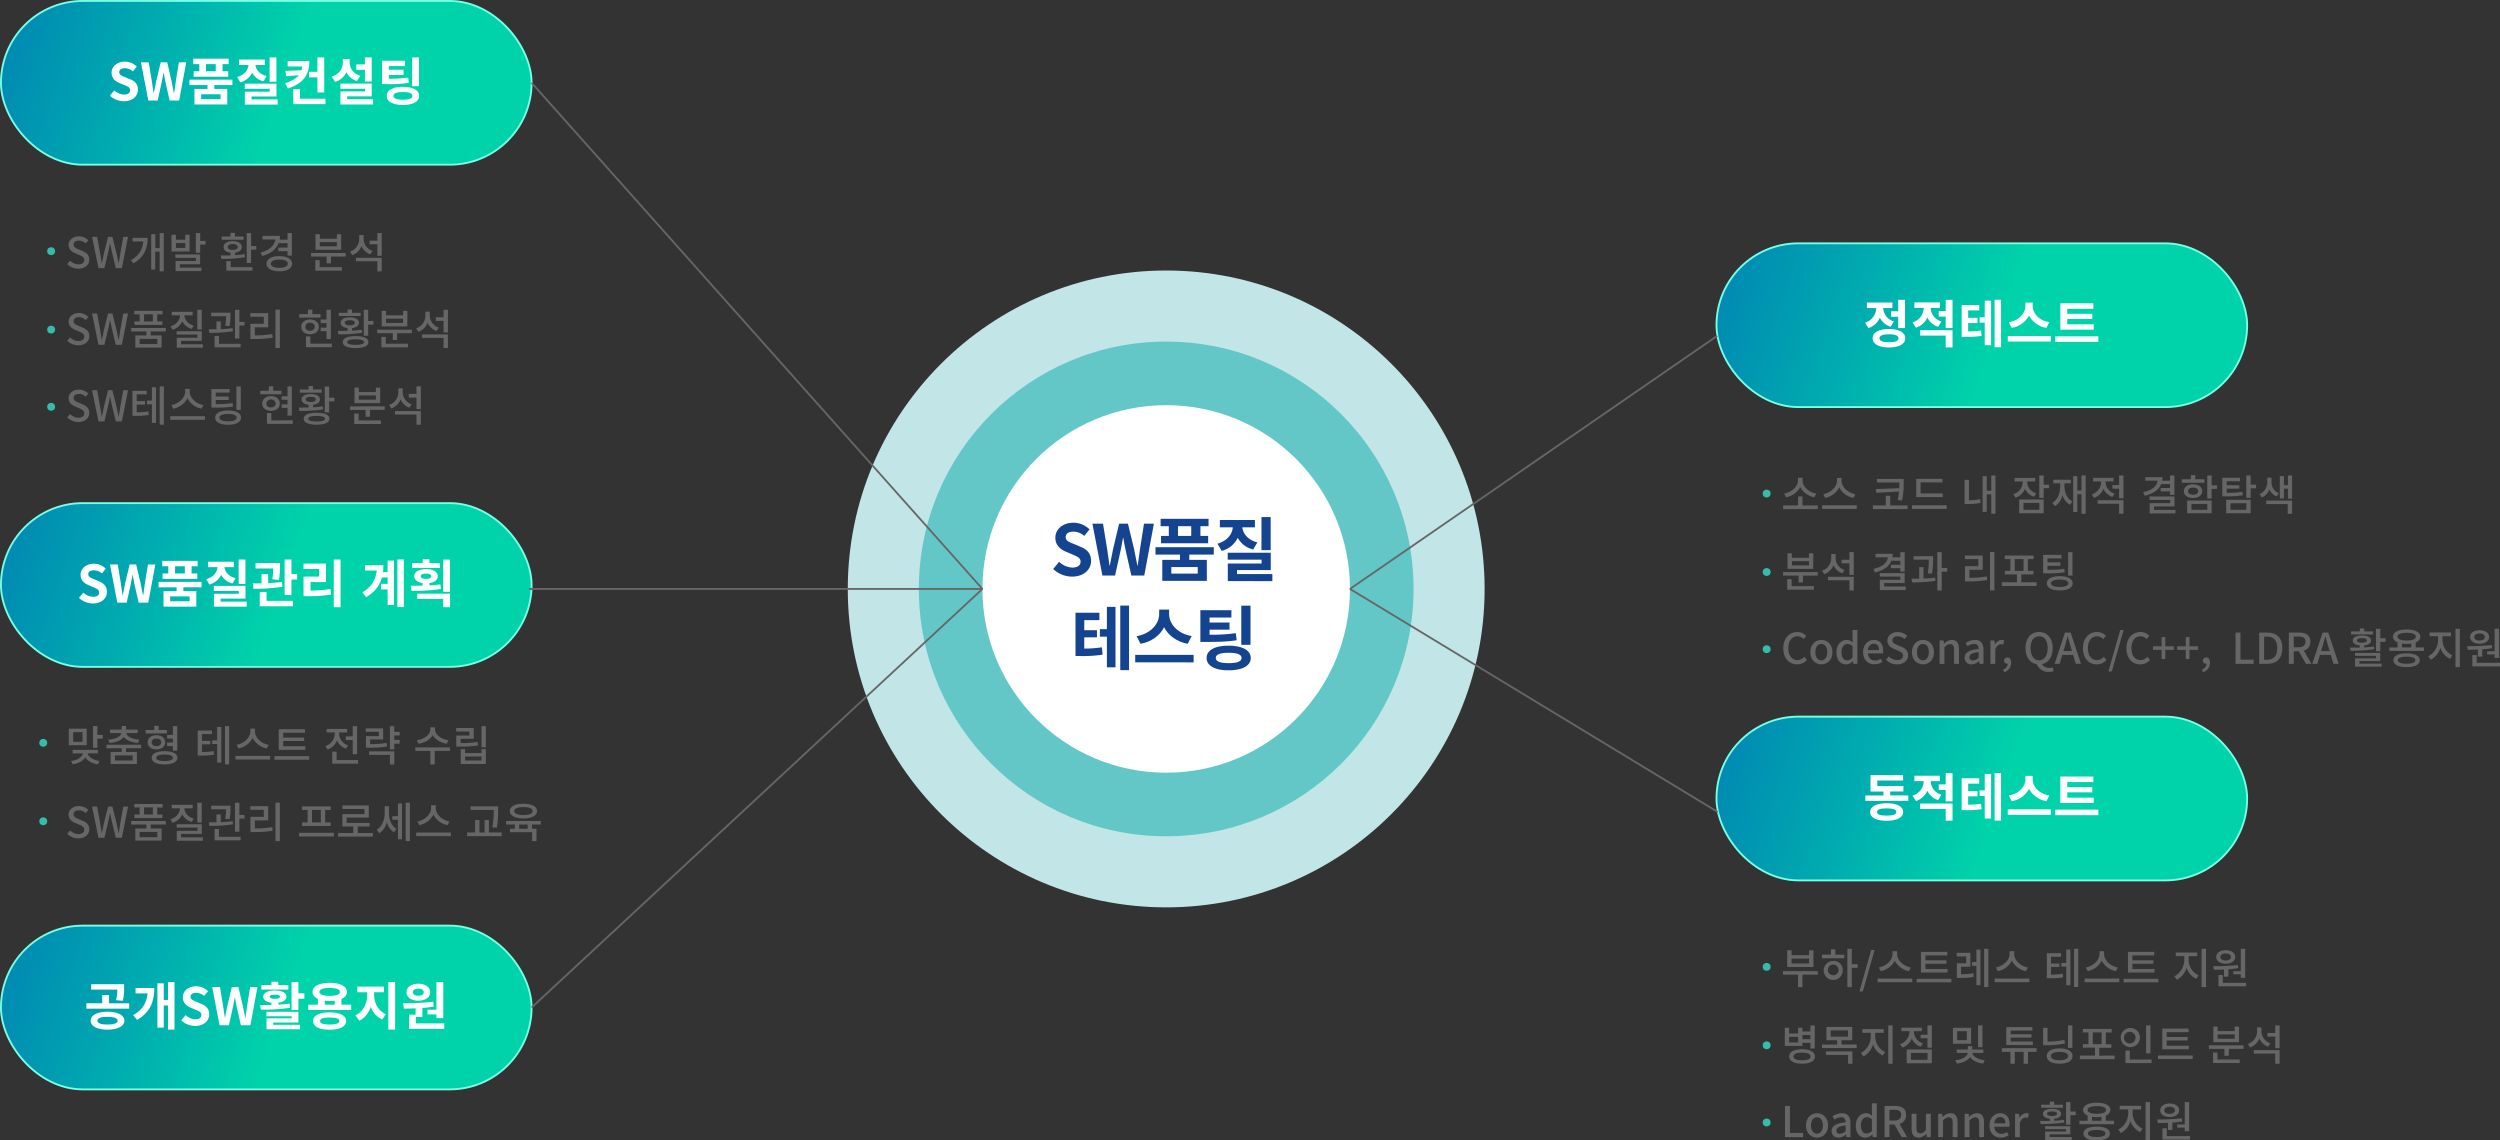 <svg xmlns="http://www.w3.org/2000/svg" xmlns:xlink="http://www.w3.org/1999/xlink" viewBox="0 0 1355.75 618.43"><rect x="0" y="0" width="1355.75" height="618.43" fill="#333333" stroke="none"/><defs><style>.cls-1{fill:#34bea9;}.cls-2{fill:#c2e5e7;}.cls-3{fill:#64c7c7;}.cls-4{fill:#fff;}.cls-5{fill:#144490;}.cls-10,.cls-11,.cls-6,.cls-8,.cls-9{stroke:#78ffe4;stroke-width:1.02px;}.cls-10,.cls-11,.cls-12,.cls-6,.cls-8,.cls-9{stroke-miterlimit:10;}.cls-6{fill:url(#무제_그라디언트_118);}.cls-7{fill:#666;}.cls-8{fill:url(#무제_그라디언트_118-2);}.cls-9{fill:url(#무제_그라디언트_118-3);}.cls-10{fill:url(#무제_그라디언트_118-4);}.cls-11{fill:url(#무제_그라디언트_118-5);}.cls-12{fill:none;stroke:#666;}</style><linearGradient id="무제_그라디언트_118" x1="841.21" y1="94.13" x2="1084.81" y2="179.91" gradientUnits="userSpaceOnUse"><stop offset="0" stop-color="#006db7"/><stop offset="0.16" stop-color="#0074b6"/><stop offset="0.41" stop-color="#0089b3"/><stop offset="0.7" stop-color="#00abaf"/><stop offset="1" stop-color="#00d3aa"/></linearGradient><linearGradient id="무제_그라디언트_118-2" x1="841.21" y1="350.8" x2="1084.81" y2="436.58" xlink:href="#무제_그라디언트_118"/><linearGradient id="무제_그라디언트_118-3" x1="-89.13" y1="-37.32" x2="154.48" y2="48.46" xlink:href="#무제_그라디언트_118"/><linearGradient id="무제_그라디언트_118-4" x1="-89.13" y1="235.01" x2="154.48" y2="320.79" xlink:href="#무제_그라디언트_118"/><linearGradient id="무제_그라디언트_118-5" x1="-89.13" y1="464.14" x2="154.48" y2="549.92" xlink:href="#무제_그라디언트_118"/></defs><g id="레이어_2" data-name="레이어 2"><g id="레이어_1-2" data-name="레이어 1"><circle class="cls-1" cx="958.06" cy="267.66" r="2.14"/><circle class="cls-1" cx="958.06" cy="310.2" r="2.14"/><circle class="cls-1" cx="958.06" cy="352.06" r="2.14"/><circle class="cls-2" cx="632.43" cy="319.38" r="172.68"/><circle class="cls-3" cx="632.43" cy="319.38" r="134.14"/><circle class="cls-4" cx="632.43" cy="319.38" r="99.66"/><path class="cls-5" d="M571.14,308.56l3.23-3.88a11.11,11.11,0,0,0,7.15,3.12c2.92,0,4.48-1.26,4.48-3.23s-1.71-2.74-4.22-3.8l-3.76-1.6c-2.85-1.17-5.7-3.45-5.7-7.56,0-4.6,4-8.13,9.73-8.13a12.45,12.45,0,0,1,8.81,3.61L588,290.62a8.94,8.94,0,0,0-6-2.31c-2.47,0-4.07,1.1-4.07,3,0,2,2,2.74,4.41,3.68l3.69,1.56c3.42,1.41,5.66,3.57,5.66,7.64,0,4.6-3.84,8.51-10.34,8.51A15,15,0,0,1,571.14,308.56Z"/><path class="cls-5" d="M592.42,284h5.74l2.24,13.72c.42,3,.88,6,1.29,9h.16c.57-3,1.17-6.05,1.78-9L606.9,284h4.79L615,297.73c.61,2.89,1.18,5.93,1.79,9h.19c.42-3,.84-6.05,1.25-9L620.39,284h5.36l-5.21,28.12h-7l-3.15-13.91c-.46-2.2-.88-4.37-1.22-6.49H609c-.38,2.12-.76,4.29-1.22,6.49l-3.08,13.91h-6.87Z"/><path class="cls-5" d="M644.94,300.77v2.85h9.53V315H630.31v-11.4h9.61v-2.85h-13.3v-4h31.61v4Zm-11.1-15.43H629.4v-4h26v4H651v5.28h4.18v4H629.62v-4h4.22Zm15.69,22.19H635.21v3.54h14.32ZM646,285.34h-7.18v5.28H646Z"/><path class="cls-5" d="M679.59,298a12.87,12.87,0,0,1-8.36-6.35,13.28,13.28,0,0,1-8.7,7.1l-2.31-3.91c5.39-1.52,8-5.17,8.32-8.85h-7v-4h19v4H673.7c.38,3.38,2.93,6.76,8.17,8.17ZM690,311.33v3.8H665.84v-9.54h18.31V303.5H665.8v-3.76h23.33v9.39H670.82v2.2Zm-.91-13h-5V280.4h5Z"/><path class="cls-5" d="M588,351.72a61.5,61.5,0,0,0,9.53-.69l.42,4a71,71,0,0,1-12.31.73h-2.39V332.3h12.95v4H588v5.44h6.88v3.87H588Zm12.27-22.61h4.67V361.9h-4.67V345.26h-3.8v-4.07h3.8Zm12-.68v35h-4.75v-35Z"/><path class="cls-5" d="M647.31,355.14v4.06H615.62v-4.06Zm-3.23-6c-6.08-1.21-10.56-4.59-12.8-9-2.24,4.45-6.69,7.87-12.77,9L616.38,345c7.87-1.36,12.24-6.91,12.24-11.93v-2.5H634V333c0,5.13,4.34,10.57,12.24,11.93Z"/><path class="cls-5" d="M670.64,347.2c-4.94.79-9.31.91-16.68.91h-3V330.9h16.83v4H655.94v2.7h10.83v3.87H655.94v2.74a95.47,95.47,0,0,0,14.25-.84Zm7.64,9.61c0,4.25-4.56,6.69-12,6.69s-11.93-2.44-11.93-6.69,4.52-6.65,11.93-6.65S678.28,352.63,678.28,356.81Zm-5,0c0-1.9-2.4-2.81-7-2.81s-6.95.91-6.95,2.81,2.43,2.81,6.95,2.81S673.27,358.75,673.27,356.81Zm4.86-7.14h-5V328.46h5Z"/><rect class="cls-6" x="930.85" y="131.96" width="287.78" height="88.8" rx="44.4"/><path class="cls-7" d="M985.76,274.08v2H967v-2h8.11v-4.85h2.37v4.85Zm-1.8-4.43a10.79,10.79,0,0,1-7.68-5.5,11,11,0,0,1-7.7,5.5l-1-2c4.11-.69,7.45-3.8,7.45-7v-1.56h2.5v1.56c0,3.22,3.34,6.3,7.43,7Z"/><path class="cls-7" d="M1006.92,274v2H988.11v-2Zm-1.84-4a10.9,10.9,0,0,1-7.66-5.71,10.9,10.9,0,0,1-7.66,5.71l-1-2c4.09-.76,7.43-3.95,7.43-7.24v-1.57h2.5v1.57c0,3.31,3.34,6.51,7.43,7.24Z"/><path class="cls-7" d="M1034.47,274.06v2h-18.79v-2h7v-5.22h2.39v5.22Zm-4.46-9.31c0-1.13,0-2.16,0-3.11h-12.16v-1.9h14.51v1.9a42.48,42.48,0,0,1-.9,9.8l-2.34-.28a35.77,35.77,0,0,0,.71-4.59l-12.26.66-.32-2Z"/><path class="cls-7" d="M1055.7,274v2h-18.83v-2Zm-2.14-4.44h-14.39v-9.88h14.23v1.93h-11.87v6h12Z"/><path class="cls-7" d="M1067.75,271.35a39.63,39.63,0,0,0,6.1-.62l.25,2a39.47,39.47,0,0,1-7.33.62h-1.38V260.24h2.36Zm14.38-13.5v20.76h-2.26V268.06h-2.46v9.52h-2.23V258.26h2.23v7.85h2.46v-8.26Z"/><path class="cls-7" d="M1103.08,269.42a8,8,0,0,1-4.92-4.35,8.36,8.36,0,0,1-5.13,4.81l-1.19-1.89a7,7,0,0,0,5.08-6.58v-.32h-4.42v-1.91h11.16v1.91h-4.33v.32c0,2.6,1.73,5.09,4.92,6.12Zm-8.07,1.45h13.27v7.49H1095Zm2.34,5.61h8.6v-3.73h-8.6Zm13.87-11.73h-2.94V270h-2.37V257.83h2.37v5h2.94Z"/><path class="cls-7" d="M1119.55,263.23c0,3.75,1.31,7.15,4.32,8.72l-1.38,1.81a8.9,8.9,0,0,1-4-5.26,9.55,9.55,0,0,1-4.09,6l-1.45-1.78c3-1.74,4.32-5.35,4.32-9.47v-1.15h-3.75v-1.95H1123v1.95h-3.47Zm11.5-5.4v20.78h-2.26V268h-2.27v9.66h-2.23V258.22h2.23V266h2.27v-8.21Z"/><path class="cls-7" d="M1145.56,269.53a8.21,8.21,0,0,1-4.85-4.44,8.49,8.49,0,0,1-5.13,4.88l-1.22-1.86a7.19,7.19,0,0,0,5.11-6.65v-.41h-4.39v-1.91h11.1v1.91h-4.32v.39a6.83,6.83,0,0,0,4.87,6.25Zm-8,1.75h14v7.33h-2.37v-5.42h-11.64Zm14-13.45v12.41h-2.37V265h-3.64v-1.95h3.64v-5.22Z"/><path class="cls-7" d="M1172,262.52c-1.29,3.17-4.34,5.29-8.92,6.32l-.83-1.93c4.92-1.06,7.47-3.33,7.8-6.23h-6.67v-1.91h9.29a10.62,10.62,0,0,1-.16,1.91h4.3v-2.83h2.37v10.53h-2.37V266.5h-5.08v-1.84h5.08v-2.14Zm7.75,14v1.91h-14v-5.59h11.11v-1.72h-11.16v-1.89h13.53v5.38h-11.11v1.91Z"/><path class="cls-7" d="M1195.43,261.78h-12.26V259.9h4.94v-2.21h2.37v2.21h5Zm-6.14,8.3c-3,0-5-1.47-5-3.72s2-3.73,5-3.73,5,1.5,5,3.73S1192.3,270.08,1189.29,270.08Zm-3.2,1.34h13.27v6.94h-13.27Zm3.2-3.11c1.65,0,2.78-.73,2.78-1.95s-1.13-1.93-2.78-1.93-2.76.73-2.76,1.93S1187.63,268.31,1189.29,268.31Zm-.86,8.17h8.6v-3.2h-8.6Zm13.87-11.34h-2.94v5.22H1197V257.85h2.37v5.33h2.94Z"/><path class="cls-7" d="M1216.26,268.57a50.72,50.72,0,0,1-9.47.59h-1.63V259.07h9.61V261h-7.25v2.16h6.86V265h-6.86v2.26a45.24,45.24,0,0,0,8.49-.56Zm-9,2.48h13.27v7.31h-13.27Zm2.34,5.43h8.6v-3.55h-8.6Zm13.87-11.66h-2.94V270h-2.37V257.83h2.37v5h2.94Z"/><path class="cls-7" d="M1234.59,269.23a7.29,7.29,0,0,1-3.88-3.84,7.83,7.83,0,0,1-4.09,4.39l-1.27-1.81a7,7,0,0,0,4.19-6.28v-2.64h2.3v2.64a6.16,6.16,0,0,0,4,5.75Zm-5.63,2.23H1243v7.18h-2.36v-5.27H1229ZM1243,257.85v12.58h-2.25V265h-2.18v5.29h-2.23V258.2h2.23v4.89h2.18v-5.24Z"/><path class="cls-7" d="M985.76,310.23v1.91h-8v3.7h-2.37v-3.7h-8.42v-1.91Zm-14.17,7.63h12.07v1.93H969.22v-5.68h2.37Zm11.71-9.38H969.36v-8.42h2.35v2.42H981v-2.42h2.35ZM981,304.3h-9.24v2.32H981Z"/><path class="cls-7" d="M999.08,310.94a8.06,8.06,0,0,1-4.77-4.46,8.64,8.64,0,0,1-5,4.9l-1.24-1.89a7.23,7.23,0,0,0,5-6.94v-2.07h2.39v2.21a6.89,6.89,0,0,0,4.85,6.41Zm-7.78,1.86h14v7.41h-2.37v-5.52H991.3Zm14-13.4v12.35h-2.37v-6.26h-4.21v-1.95h4.21V299.4Z"/><path class="cls-7" d="M1025.73,304.09c-1.29,3.17-4.34,5.29-8.92,6.32l-.83-1.93c4.92-1.06,7.48-3.33,7.8-6.23h-6.67v-1.91h9.29a10.62,10.62,0,0,1-.16,1.91h4.3v-2.83h2.37V310h-2.37v-1.88h-5.08v-1.84h5.08v-2.14Zm7.75,14V320h-14.05v-5.59h11.11v-1.72h-11.15V310.8h13.52v5.38H1021.8v1.91Z"/><path class="cls-7" d="M1043.1,313.75c2.16-.09,4.34-.21,6.37-.49l.11,1.75a80.39,80.39,0,0,1-12.67.81l-.25-2c1.26,0,2.67,0,4.12,0v-6.26h2.32Zm2.32-2.85a43.36,43.36,0,0,0,.58-7.39h-8.24v-1.9h10.56V303a48.06,48.06,0,0,1-.58,8.11ZM1056,310H1053v10.24h-2.39V299.42H1053V308H1056Z"/><path class="cls-7" d="M1068,313.33a59,59,0,0,0,9.45-.71l.25,1.93a57.16,57.16,0,0,1-10.32.74h-1.77v-8.23h7.24v-3.87h-7.29v-1.93h9.68V309H1068Zm13.57-14v20.86h-2.39V299.37Z"/><path class="cls-7" d="M1104.46,315.77v2H1085.6v-2h8.19v-4.28h-6.55v-1.91h3v-6.39h-3.06v-1.91h15.61v1.91h-3.06v6.39h3v1.91h-6.57v4.28Zm-11.87-6.19h4.79v-6.39h-4.79Z"/><path class="cls-7" d="M1119.66,310.37a58.66,58.66,0,0,1-10,.55H1108v-10h9.93v1.91h-7.59v2.14h7v1.86h-7V309a51.77,51.77,0,0,0,9.13-.55Zm4.35,5.95c0,2.44-2.67,3.87-7,3.87s-7-1.43-7-3.87,2.66-3.86,7-3.86S1124,313.89,1124,316.32Zm-2.37,0c0-1.31-1.72-2-4.67-2s-4.67.71-4.67,2,1.71,2,4.67,2S1121.64,317.63,1121.64,316.32Zm2.25-4.16h-2.36V299.44h2.36Z"/><path class="cls-7" d="M967.08,351.57c0-5.52,3.36-8.83,7.64-8.83a6.5,6.5,0,0,1,4.8,2.14l-1.44,1.7a4.52,4.52,0,0,0-3.32-1.52c-2.92,0-4.94,2.44-4.94,6.42s1.89,6.48,4.88,6.48a4.92,4.92,0,0,0,3.74-1.79l1.43,1.68a6.7,6.7,0,0,1-5.27,2.44C970.35,360.29,967.08,357.11,967.08,351.57Z"/><path class="cls-7" d="M981.74,353.69c0-4.24,2.82-6.67,6-6.67s6,2.43,6,6.67-2.83,6.6-6,6.6S981.74,357.87,981.74,353.69Zm9.19,0c0-2.69-1.24-4.49-3.24-4.49s-3.22,1.8-3.22,4.49,1.24,4.43,3.22,4.43S990.93,356.35,990.93,353.69Z"/><path class="cls-7" d="M995.9,353.69c0-4.12,2.6-6.67,5.43-6.67a4.87,4.87,0,0,1,3.4,1.42l-.11-2.09v-4.69h2.64V360h-2.16l-.23-1.43h-.07a5.28,5.28,0,0,1-3.68,1.73C998,360.29,995.9,357.87,995.9,353.69Zm8.72,2.87v-6.19a4,4,0,0,0-2.78-1.15c-1.77,0-3.2,1.68-3.2,4.42s1.13,4.46,3.1,4.46A3.72,3.72,0,0,0,1004.62,356.56Z"/><path class="cls-7" d="M1010.35,353.69c0-4.12,2.8-6.67,5.77-6.67,3.36,0,5.15,2.41,5.15,6a6.72,6.72,0,0,1-.12,1.33H1013c.2,2.42,1.72,3.87,3.9,3.87a5.38,5.38,0,0,0,3-1l.92,1.68a7.73,7.73,0,0,1-4.28,1.34C1013.08,360.29,1010.35,357.85,1010.35,353.69Zm8.64-1.15c0-2.19-1-3.45-2.83-3.45-1.58,0-3,1.22-3.24,3.45Z"/><path class="cls-7" d="M1022.77,357.8l1.56-1.84a6.55,6.55,0,0,0,4.51,2c2,0,3.19-1,3.19-2.39s-1.15-2-2.71-2.71l-2.35-1c-1.63-.69-3.44-2-3.44-4.44,0-2.67,2.34-4.67,5.56-4.67a7.26,7.26,0,0,1,5.13,2.14l-1.4,1.7a5.43,5.43,0,0,0-3.73-1.52c-1.72,0-2.85.83-2.85,2.19s1.36,2,2.74,2.55l2.32,1c2,.85,3.45,2.09,3.45,4.57,0,2.72-2.26,4.93-6,4.93A8.42,8.42,0,0,1,1022.77,357.8Z"/><path class="cls-7" d="M1036.82,353.69c0-4.24,2.83-6.67,6-6.67s6,2.43,6,6.67-2.83,6.6-6,6.6S1036.82,357.87,1036.82,353.69Zm9.2,0c0-2.69-1.24-4.49-3.24-4.49s-3.22,1.8-3.22,4.49,1.24,4.43,3.22,4.43S1046,356.35,1046,353.69Z"/><path class="cls-7" d="M1051.84,347.34H1054l.21,1.75h.07a6,6,0,0,1,4.18-2.07c2.69,0,3.89,1.79,3.89,5v8h-2.65v-7.64c0-2.18-.64-3.06-2.14-3.06-1.17,0-2,.6-3.1,1.73v9h-2.62Z"/><path class="cls-7" d="M1065.45,356.63c0-2.71,2.3-4.12,7.57-4.69,0-1.47-.55-2.76-2.42-2.76a6.94,6.94,0,0,0-3.65,1.29l-1-1.8a9.66,9.66,0,0,1,5.1-1.65c3.16,0,4.6,2,4.6,5.35V360h-2.16l-.23-1.45h-.07a6.27,6.27,0,0,1-4,1.75A3.5,3.5,0,0,1,1065.45,356.63Zm7.57.09v-3.1c-3.75.46-5,1.4-5,2.83,0,1.24.85,1.74,2,1.74A4.48,4.48,0,0,0,1073,356.72Z"/><path class="cls-7" d="M1079.41,347.34h2.17l.2,2.28h.07a4.36,4.36,0,0,1,3.59-2.6,3.26,3.26,0,0,1,1.43.27l-.49,2.3a3.66,3.66,0,0,0-1.26-.2c-1,0-2.28.71-3.08,2.71V360h-2.63Z"/><path class="cls-7" d="M1086.32,363.09a3.56,3.56,0,0,0,2.5-3.15,1.06,1.06,0,0,1-.25,0,1.65,1.65,0,0,1-1.77-1.7,1.72,1.72,0,0,1,1.84-1.7c1.29,0,2,1.08,2,2.85a5.39,5.39,0,0,1-3.77,5.18Z"/><path class="cls-7" d="M1113.7,363.94a6.72,6.72,0,0,1-2.59.44,6.82,6.82,0,0,1-6.58-4.19c-3.66-.62-6.09-3.84-6.09-8.74,0-5.44,3-8.71,7.35-8.71s7.39,3.27,7.39,8.71c0,4.77-2.33,7.94-5.8,8.67a4.32,4.32,0,0,0,4,2.07,6.18,6.18,0,0,0,1.8-.25Zm-7.91-5.84c2.81,0,4.65-2.55,4.65-6.65s-1.84-6.39-4.65-6.39-4.62,2.42-4.62,6.39S1103,358.1,1105.79,358.1Z"/><path class="cls-7" d="M1124.26,355.16h-5.88l-1.45,4.83h-2.72l5.62-16.93h3.08l5.61,16.93h-2.83Zm-.64-2.1-.67-2.27c-.57-1.84-1.08-3.73-1.61-5.64h-.09c-.48,1.94-1,3.8-1.56,5.64l-.69,2.27Z"/><path class="cls-7" d="M1129.58,351.57c0-5.52,3.36-8.83,7.63-8.83a6.52,6.52,0,0,1,4.81,2.14l-1.45,1.7a4.48,4.48,0,0,0-3.31-1.52c-2.92,0-5,2.44-5,6.42s1.89,6.48,4.88,6.48a4.94,4.94,0,0,0,3.75-1.79l1.42,1.68a6.68,6.68,0,0,1-5.26,2.44C1132.84,360.29,1129.58,357.11,1129.58,351.57Z"/><path class="cls-7" d="M1149.79,341.64h1.84l-6.39,22.49h-1.84Z"/><path class="cls-7" d="M1153.15,351.57c0-5.52,3.36-8.83,7.64-8.83a6.5,6.5,0,0,1,4.8,2.14l-1.45,1.7a4.48,4.48,0,0,0-3.31-1.52c-2.92,0-4.94,2.44-4.94,6.42s1.89,6.48,4.87,6.48a4.93,4.93,0,0,0,3.75-1.79l1.43,1.68a6.7,6.7,0,0,1-5.27,2.44C1156.42,360.29,1153.15,357.11,1153.15,351.57Z"/><path class="cls-7" d="M1172.24,352.42h-4.67v-1.93h4.67v-5h2v5h4.66v1.93h-4.66v5h-2Z"/><path class="cls-7" d="M1185.35,352.42h-4.67v-1.93h4.67v-5h2v5H1192v1.93h-4.66v5h-2Z"/><path class="cls-7" d="M1194.14,363.09a3.58,3.58,0,0,0,2.51-3.15,1.18,1.18,0,0,1-.26,0,1.65,1.65,0,0,1-1.77-1.7,1.72,1.72,0,0,1,1.84-1.7c1.29,0,2,1.08,2,2.85a5.39,5.39,0,0,1-3.77,5.18Z"/><path class="cls-7" d="M1212.35,343.06H1215v14.67h7.15V360h-9.82Z"/><path class="cls-7" d="M1225.16,343.06h4.4c5.19,0,8.16,2.88,8.16,8.39s-3,8.54-8,8.54h-4.54Zm4.21,14.74c3.64,0,5.59-2.14,5.59-6.35s-2-6.23-5.59-6.23h-1.54V357.8Z"/><path class="cls-7" d="M1250.49,360l-3.84-6.83h-2.74V360h-2.67V343.06h5.54c3.5,0,6.12,1.24,6.12,4.9a4.71,4.71,0,0,1-3.54,4.85l4.14,7.18Zm-6.58-9h2.55c2.46,0,3.8-1,3.8-3.06s-1.34-2.76-3.8-2.76h-2.55Z"/><path class="cls-7" d="M1264,355.16h-5.89l-1.45,4.83h-2.71l5.61-16.93h3.08l5.61,16.93h-2.83Zm-.65-2.1-.66-2.27c-.58-1.84-1.08-3.73-1.61-5.64h-.1c-.48,1.94-1,3.8-1.56,5.64l-.69,2.27Z"/><path class="cls-7" d="M1287.56,352.05a76.44,76.44,0,0,1-12.9.83l-.25-1.68c1.56,0,3.38,0,5.29,0V350c-2.35-.23-3.77-1.17-3.77-2.66,0-1.71,1.93-2.72,4.94-2.72s4.94,1,4.94,2.72c0,1.49-1.4,2.43-3.72,2.66v1.08c1.79-.09,3.61-.23,5.29-.46Zm-.76-8H1275v-1.63h4.74v-1.65h2.39v1.65h4.71Zm-7.24,15.87h12v1.63h-14.4V357h11.29v-1.31h-11.33v-1.61h13.68v4.41h-11.29Zm1.31-11.38c1.68,0,2.71-.44,2.71-1.24s-1-1.22-2.71-1.22-2.71.43-2.71,1.22S1279.21,348.56,1280.87,348.56Zm12.83-2.44v1.95h-2.85v5.13h-2.37V341h2.37v5.13Z"/><path class="cls-7" d="M1314.52,351.09V353h-18.79v-1.88h4.46v-2.76c-1.56-.67-2.46-1.73-2.46-3.08,0-2.44,2.85-3.91,7.4-3.91s7.41,1.47,7.41,3.91c0,1.35-.92,2.41-2.51,3.1v2.74Zm-2.28,6.94c0,2.39-2.67,3.73-7.15,3.73s-7.15-1.34-7.15-3.73,2.69-3.72,7.15-3.72S1312.24,355.66,1312.24,358Zm-12.07-12.78c0,1.33,1.86,2.09,5,2.09s4.95-.76,4.95-2.09-1.87-2.07-4.95-2.07S1300.17,343.91,1300.17,345.25Zm9.68,12.78c0-1.24-1.73-1.91-4.76-1.91s-4.74.67-4.74,1.91,1.7,1.91,4.74,1.91S1309.85,359.3,1309.85,358Zm-7.29-6.94h5.1V349a16.29,16.29,0,0,1-2.53.19,16.83,16.83,0,0,1-2.57-.19Z"/><path class="cls-7" d="M1324.57,347a9.38,9.38,0,0,0,5.38,8.42l-1.31,1.86a10.11,10.11,0,0,1-5.24-6,10.72,10.72,0,0,1-5.22,6.53l-1.36-1.88a10.17,10.17,0,0,0,5.36-8.93v-2h-4.62v-2h11.63v2h-4.62Zm9.43-6v20.77h-2.39V341Z"/><path class="cls-7" d="M1343.75,352.24c-2,.09-3.86.11-5.49.11l-.3-1.93a117.74,117.74,0,0,0,13.31-.62l.18,1.7a45.27,45.27,0,0,1-5.33.6v4h-2.37Zm-4.21-6.81c0-2.21,2.1-3.66,5.15-3.66s5.13,1.45,5.13,3.66-2.09,3.66-5.13,3.66S1339.54,347.64,1339.54,345.43Zm16.21,14v1.94h-15v-6.14h2.37v4.2Zm-14-14c0,1.17,1.17,1.91,2.89,1.91s2.88-.74,2.88-1.91-1.17-1.91-2.88-1.91S1341.8,344.26,1341.8,345.43Zm11.1,7.75V341h2.37v15.8h-2.37v-1.93h-4.07v-1.66Z"/><path class="cls-4" d="M1025.29,177.22a9.75,9.75,0,0,1-5.85-5,10.1,10.1,0,0,1-6.16,5.71L1011.4,175a8.61,8.61,0,0,0,6.08-7.93h-5.07v-3h13.86v3h-5a7.89,7.89,0,0,0,5.82,7.25Zm7.92,6.21c0,3.14-3.36,5-8.82,5s-8.85-1.82-8.85-5,3.36-5,8.85-5S1033.21,180.3,1033.21,183.43Zm-3.69,0c0-1.45-1.77-2.15-5.13-2.15s-5.15.7-5.15,2.15,1.76,2.16,5.15,2.16S1029.52,184.89,1029.52,183.43Zm-.12-14.64v-6.22h3.7v15.35h-3.7v-6.13h-3.86v-3Z"/><path class="cls-4" d="M1051.05,177.22a9.58,9.58,0,0,1-5.85-5.07,10.11,10.11,0,0,1-6.16,5.57l-1.88-2.91a8.4,8.4,0,0,0,6.08-7.87h-5.07V164H1052v2.94h-5a8,8,0,0,0,5.82,7.39Zm-9.77,1.85h17.58v9.32h-3.7V182h-13.88Zm17.58-16.47v15.32h-3.7V171.7h-3.8v-3h3.8V162.6Z"/><path class="cls-4" d="M1067.32,179.71a46.55,46.55,0,0,0,7-.5l.31,2.94a53.28,53.28,0,0,1-9.07.53h-1.76V165.4h9.54v2.94h-6v4h5.06v2.85h-5.06Zm9-16.66h3.44v24.16h-3.44V175h-2.8v-3h2.8Zm8.85-.5v25.78h-3.5V162.55Z"/><path class="cls-4" d="M1112.17,182.23v3h-23.35v-3Zm-2.38-4.42a13.06,13.06,0,0,1-9.43-6.67,13,13,0,0,1-9.41,6.67l-1.57-3.08c5.8-1,9-5.1,9-8.8v-1.84h3.94v1.84c0,3.78,3.2,7.79,9,8.8Z"/><path class="cls-4" d="M1137.93,182.4v3h-23.35v-3Zm-2.49-3.61h-18.12V164.45h17.92v3h-14.16v2.71h13.58V173h-13.58v2.88h14.36Z"/><circle class="cls-1" cx="958.06" cy="524.33" r="2.14"/><circle class="cls-1" cx="958.06" cy="566.86" r="2.14"/><circle class="cls-1" cx="958.06" cy="608.73" r="2.14"/><rect class="cls-8" x="930.85" y="388.63" width="287.78" height="88.8" rx="44.4"/><path class="cls-7" d="M985.76,528.57h-8.3v6.74h-2.37v-6.74h-8.17v-1.91h18.84Zm-2.33-4.16H969.2v-9.09h2.37V518h9.49v-2.63h2.37Zm-2.37-4.56h-9.49v2.65h9.49Z"/><path class="cls-7" d="M995.3,517.72h4.86v1.93H988v-1.93h4.94v-2.9h2.37Zm4,8.25a5.16,5.16,0,1,1-5.15-4.85A4.83,4.83,0,0,1,999.3,526Zm-2.25,0a2.9,2.9,0,1,0-2.9,2.9A2.77,2.77,0,0,0,997.05,526Zm10.37-1.13h-3.19v10.47h-2.4V514.52h2.4v8.35h3.19Z"/><path class="cls-7" d="M1014.76,515.16h1.84l-6.39,22.49h-1.84Z"/><path class="cls-7" d="M1037.05,530.66v2h-18.81v-2Zm-1.84-4a10.89,10.89,0,0,1-7.66-5.7,10.89,10.89,0,0,1-7.66,5.7l-1-2c4.09-.76,7.43-4,7.43-7.24v-1.57h2.5v1.57c0,3.31,3.34,6.5,7.43,7.24Z"/><path class="cls-7" d="M1058.23,530.8v1.93H1039.4V530.8Zm-2.12-3.4h-14.39V516.2H1056v1.91h-11.82v2.66h11.36v1.87h-11.36v2.85h12Z"/><path class="cls-7" d="M1063.48,528.34a40.47,40.47,0,0,0,6.66-.55l.21,2a42.2,42.2,0,0,1-7.72.55h-1.43v-7.95h5.06v-3.73h-5.11V516.7h7.39v7.55h-5.06ZM1071.8,515H1074v19.27h-2.21V523.74h-2.34v-2h2.34Zm6.46-.46v20.76H1076V514.52Z"/><path class="cls-7" d="M1100.53,530.66v2h-18.81v-2Zm-1.84-4a10.89,10.89,0,0,1-7.66-5.7,10.89,10.89,0,0,1-7.66,5.7l-1-2c4.09-.76,7.43-4,7.43-7.24v-1.57h2.5v1.57c0,3.31,3.34,6.5,7.43,7.24Z"/><path class="cls-7" d="M1112.28,528.55a35.78,35.78,0,0,0,6.35-.49l.21,1.94a40.18,40.18,0,0,1-7.45.48H1110V516.91h7.7v1.91h-5.43v3.7h4.55v1.86h-4.55Zm8.26-13.59h2.23v19.33h-2.23V524.2h-2.67v-2h2.67Zm6.5-.46v20.76h-2.27V514.5Z"/><path class="cls-7" d="M1149.29,530.66v2h-18.81v-2Zm-1.84-4a10.89,10.89,0,0,1-7.66-5.7,10.89,10.89,0,0,1-7.66,5.7l-1-2c4.09-.76,7.43-4,7.43-7.24v-1.57h2.5v1.57c0,3.31,3.34,6.5,7.43,7.24Z"/><path class="cls-7" d="M1170.47,530.8v1.93h-18.83V530.8Zm-2.12-3.4H1154V516.2h14.23v1.91h-11.82v2.66h11.36v1.87h-11.36v2.85h12Z"/><path class="cls-7" d="M1186.89,520.52a9.38,9.38,0,0,0,5.38,8.42L1191,530.8a10.21,10.21,0,0,1-5.24-6,10.69,10.69,0,0,1-5.22,6.53l-1.36-1.89a10.14,10.14,0,0,0,5.36-8.92v-2h-4.62v-1.95h11.64v1.95h-4.63Zm9.43-6v20.76h-2.39V514.52Z"/><path class="cls-7" d="M1206.08,525.76c-2,.1-3.87.12-5.5.12l-.3-1.93a120.3,120.3,0,0,0,13.32-.62l.18,1.7a47.93,47.93,0,0,1-5.34.6v4h-2.36Zm-4.21-6.8c0-2.21,2.09-3.66,5.15-3.66s5.13,1.45,5.13,3.66-2.1,3.65-5.13,3.65S1201.87,521.16,1201.87,519Zm16.21,14v1.93h-15v-6.14h2.36V533Zm-14-14c0,1.17,1.17,1.91,2.9,1.91s2.87-.74,2.87-1.91-1.17-1.91-2.87-1.91S1204.12,517.78,1204.12,519Zm11.11,7.75V514.5h2.37v15.79h-2.37v-1.93h-4.07v-1.65Z"/><path class="cls-7" d="M977.46,567.22h-9.57v-9.87h2.34v3.09h4.9v-3.09h2.33v2h4.32v-3.22h2.37V568.6h-2.37v-3.1h-4.32Zm-2.33-4.92h-4.9v3h4.9Zm9.11,10.62c0,2.49-2.67,3.93-7,3.93s-7-1.44-7-3.93,2.67-3.93,7-3.93S984.24,570.46,984.24,572.92Zm-2.37,0c0-1.35-1.7-2.09-4.64-2.09s-4.63.74-4.63,2.09,1.68,2.1,4.63,2.1S981.87,574.28,981.87,572.92Zm-4.41-11.68v2.32h4.32v-2.32Z"/><path class="cls-7" d="M1006.89,566.44v1.91H988.08v-1.91h8.19v-2.32h-5.8v-7.2h14v7.2h-5.82v2.32Zm-16.69,3.75h14.37v6.66h-2.37v-4.76h-12Zm2.6-8h9.36V558.8H992.8Z"/><path class="cls-7" d="M1016.92,562.09a9.38,9.38,0,0,0,5.38,8.42l-1.31,1.86a10.21,10.21,0,0,1-5.24-6,10.69,10.69,0,0,1-5.22,6.53l-1.36-1.89a10.14,10.14,0,0,0,5.36-8.92v-2h-4.62v-2h11.64v2h-4.63Zm9.43-6v20.76H1024V556.09Z"/><path class="cls-7" d="M1041.6,567.63a8.06,8.06,0,0,1-4.85-4.43,8.51,8.51,0,0,1-5.13,4.89l-1.22-1.86a7.24,7.24,0,0,0,5.11-6.69v-.35h-4.39v-1.9h11.1v1.9h-4.32v.35a6.84,6.84,0,0,0,4.85,6.25Zm-7.61,1.48h13.64v7.49H1034Zm2.32,5.61h9V571h-9Zm11.32-18.65v12.09h-2.37v-5.1h-3.68v-1.93h3.68v-5.06Z"/><path class="cls-7" d="M1068.93,566h-9.85v-8.62h9.85Zm.66,5c.19,1.7,2.85,3.56,6.69,4l-.78,1.79c-3.29-.39-5.86-1.73-7.13-3.52-1.26,1.82-3.88,3.13-7.19,3.52l-.79-1.79c3.89-.4,6.58-2.21,6.76-4h-6v-1.82h6v-1.86h2.42v1.86h6V571Zm-3-11.78h-5.22v4.86h5.22Zm8.5,8.67h-2.39V556.07h2.39Z"/><path class="cls-7" d="M1104.44,570.44h-4.65v6.41h-2.37v-6.41h-4.8v6.41h-2.37v-6.41h-4.67v-2h18.86Zm-2-3.75H1088V557h14.16v1.89h-11.79v2h11.31v1.82h-11.31v2.09h12Z"/><path class="cls-7" d="M1119.82,565.89a48.7,48.7,0,0,1-10.07.92H1108V557.4h2.37v7.45a44.3,44.3,0,0,0,9.15-.9Zm4.12,6.8c0,2.6-2.71,4.16-7,4.16s-7-1.56-7-4.16,2.71-4.14,7-4.14S1123.94,570.12,1123.94,572.69Zm-2.37,0c0-1.42-1.72-2.23-4.67-2.23s-4.66.81-4.66,2.23S1114,575,1116.9,575,1121.57,574.14,1121.57,572.69Zm2.28-4.39h-2.37V556.09h2.37Z"/><path class="cls-7" d="M1146.78,572.44v1.95h-18.86v-1.95h8.19v-4.28h-6.55v-1.91h3v-6.39h-3V558h15.61v1.91H1142v6.39h3v1.91h-6.57v4.28Zm-11.87-6.19h4.79v-6.39h-4.79Z"/><path class="cls-7" d="M1155,567.86a5.2,5.2,0,1,1,5.49-5.19A5.22,5.22,0,0,1,1155,567.86Zm0-2a3.15,3.15,0,1,0-3.2-3.15A3.06,3.06,0,0,0,1155,565.82Zm11.79,8.71v1.93h-14.16v-6.8H1155v4.87Zm-.6-3.36h-2.36V556.09h2.36Z"/><path class="cls-7" d="M1189.1,572.37v1.93h-18.83v-1.93ZM1187,569h-14.39v-11.2h14.23v1.91H1175v2.66h11.36v1.87H1175v2.85h12Z"/><path class="cls-7" d="M1216.68,566.9v1.91h-8v3.7h-2.37v-3.7h-8.42V566.9Zm-14.17,7.63h12.07v1.93h-14.44v-5.68h2.37Zm11.7-9.38h-13.93v-8.42h2.35v2.42h9.24v-2.42h2.34Zm-2.34-4.19h-9.24v2.33h9.24Z"/><path class="cls-7" d="M1230,567.61a8.07,8.07,0,0,1-4.76-4.46,8.64,8.64,0,0,1-5,4.9l-1.24-1.89a7.23,7.23,0,0,0,5-6.94v-2.07h2.39v2.21a6.89,6.89,0,0,0,4.85,6.41Zm-7.77,1.86h14v7.41h-2.37v-5.52h-11.64Zm14-13.4v12.35h-2.37v-6.26h-4.21v-1.95h4.21v-4.14Z"/><path class="cls-7" d="M968,599.73h2.67V614.4h7.15v2.26H968Z"/><path class="cls-7" d="M979.37,610.35c0-4.23,2.82-6.66,6-6.66s6,2.43,6,6.66-2.83,6.6-6,6.6S979.37,614.54,979.37,610.35Zm9.19,0c0-2.69-1.24-4.48-3.24-4.48s-3.22,1.79-3.22,4.48,1.24,4.44,3.22,4.44S988.56,613,988.56,610.35Z"/><path class="cls-7" d="M993.3,613.3c0-2.72,2.3-4.12,7.57-4.69,0-1.47-.55-2.76-2.41-2.76a7,7,0,0,0-3.66,1.29l-1-1.8a9.66,9.66,0,0,1,5.1-1.65c3.16,0,4.6,2,4.6,5.35v7.62h-2.16l-.23-1.45h-.07a6.26,6.26,0,0,1-4,1.74A3.49,3.49,0,0,1,993.3,613.3Zm7.57.09v-3.1c-3.75.46-5,1.4-5,2.82,0,1.25.85,1.75,2,1.75A4.48,4.48,0,0,0,1000.87,613.39Z"/><path class="cls-7" d="M1006.41,610.35c0-4.11,2.6-6.66,5.43-6.66a4.87,4.87,0,0,1,3.4,1.42l-.11-2.09v-4.69h2.64v18.33h-2.16l-.23-1.43h-.07a5.27,5.27,0,0,1-3.68,1.72C1008.46,617,1006.41,614.54,1006.41,610.35Zm8.72,2.88V607a4,4,0,0,0-2.78-1.15c-1.77,0-3.2,1.68-3.2,4.42s1.13,4.46,3.1,4.46A3.72,3.72,0,0,0,1015.13,613.23Z"/><path class="cls-7" d="M1031.23,616.66l-3.84-6.83h-2.74v6.83H1022V599.73h5.55c3.49,0,6.11,1.24,6.11,4.9a4.71,4.71,0,0,1-3.54,4.85l4.14,7.18Zm-6.58-9h2.55c2.46,0,3.8-1,3.8-3.06s-1.34-2.76-3.8-2.76h-2.55Z"/><path class="cls-7" d="M1036.66,612v-8h2.64v7.63c0,2.19.62,3,2.12,3,1.17,0,2-.55,3-1.89V604h2.65v12.65h-2.16l-.21-1.91h-.07a5.3,5.3,0,0,1-4.14,2.2C1037.83,617,1036.66,615.18,1036.66,612Z"/><path class="cls-7" d="M1051.08,604h2.16l.21,1.75h.07a6,6,0,0,1,4.18-2.07c2.69,0,3.89,1.79,3.89,5v8h-2.65V609c0-2.18-.64-3.06-2.13-3.06-1.18,0-2,.6-3.11,1.73v9h-2.62Z"/><path class="cls-7" d="M1065.43,604h2.16l.21,1.75h.07a6,6,0,0,1,4.18-2.07c2.69,0,3.89,1.79,3.89,5v8h-2.64V609c0-2.18-.65-3.06-2.14-3.06-1.18,0-2,.6-3.11,1.73v9h-2.62Z"/><path class="cls-7" d="M1078.89,610.35c0-4.11,2.8-6.66,5.77-6.66,3.36,0,5.15,2.41,5.15,6a6.72,6.72,0,0,1-.12,1.33h-8.21c.21,2.42,1.73,3.86,3.91,3.86a5.37,5.37,0,0,0,3-.94l.92,1.68a7.73,7.73,0,0,1-4.28,1.33C1081.62,617,1078.89,614.52,1078.89,610.35Zm8.64-1.15c0-2.18-1-3.44-2.83-3.44-1.58,0-3,1.21-3.24,3.44Z"/><path class="cls-7" d="M1092.78,604h2.16l.21,2.27h.07a4.36,4.36,0,0,1,3.58-2.59,3.23,3.23,0,0,1,1.43.27l-.48,2.3a3.72,3.72,0,0,0-1.27-.21c-1,0-2.28.72-3.08,2.72v7.89h-2.62Z"/><path class="cls-7" d="M1119.5,608.72a76.44,76.44,0,0,1-12.9.83l-.25-1.68c1.56,0,3.38,0,5.29,0v-1.18c-2.35-.23-3.77-1.17-3.77-2.67,0-1.7,1.93-2.71,4.94-2.71s4.94,1,4.94,2.71c0,1.5-1.4,2.44-3.72,2.67v1.08c1.79-.09,3.61-.23,5.29-.46Zm-.76-8H1106.9v-1.63h4.74v-1.66H1114v1.66h4.71Zm-7.24,15.87h12v1.63h-14.4v-4.57h11.29v-1.32h-11.33v-1.6h13.68v4.41H1111.5Zm1.31-11.38c1.68,0,2.71-.44,2.71-1.25s-1-1.21-2.71-1.21-2.71.43-2.71,1.21S1111.15,605.23,1112.81,605.23Zm12.83-2.44v2h-2.85v5.13h-2.37V597.66h2.37v5.13Z"/><path class="cls-7" d="M1146.46,607.76v1.88h-18.79v-1.88h4.46V605c-1.56-.67-2.46-1.73-2.46-3.08,0-2.44,2.85-3.91,7.4-3.91s7.41,1.47,7.41,3.91c0,1.35-.92,2.41-2.51,3.1v2.74Zm-2.28,6.94c0,2.39-2.67,3.73-7.15,3.73s-7.15-1.34-7.15-3.73,2.69-3.72,7.15-3.72S1144.18,612.33,1144.18,614.7Zm-12.07-12.78c0,1.33,1.86,2.09,5,2.09s5-.76,5-2.09-1.86-2.07-5-2.07S1132.11,600.58,1132.11,601.92Zm9.68,12.78c0-1.24-1.73-1.91-4.76-1.91s-4.74.67-4.74,1.91,1.7,1.91,4.74,1.91S1141.79,616,1141.79,614.7Zm-7.29-6.94h5.1v-2.12a16.36,16.36,0,0,1-2.53.18,16.9,16.9,0,0,1-2.57-.18Z"/><path class="cls-7" d="M1156.51,603.66a9.38,9.38,0,0,0,5.38,8.42l-1.31,1.86a10.14,10.14,0,0,1-5.24-6,10.72,10.72,0,0,1-5.22,6.53l-1.36-1.89a10.14,10.14,0,0,0,5.36-8.92v-2h-4.62v-2h11.63v2h-4.62Zm9.43-6v20.77h-2.39V597.66Z"/><path class="cls-7" d="M1175.69,608.91c-2,.09-3.86.11-5.49.11l-.3-1.93a117.74,117.74,0,0,0,13.31-.62l.18,1.7a45.27,45.27,0,0,1-5.33.6v4h-2.37Zm-4.21-6.81c0-2.21,2.1-3.66,5.15-3.66s5.13,1.45,5.13,3.66-2.09,3.66-5.13,3.66S1171.48,604.31,1171.48,602.1Zm16.21,14V618h-15V611.9h2.37v4.2Zm-14-14c0,1.17,1.17,1.91,2.89,1.91s2.88-.74,2.88-1.91-1.17-1.91-2.88-1.91S1173.74,600.93,1173.74,602.1Zm11.1,7.75V597.64h2.37v15.8h-2.37V611.5h-4.07v-1.65Z"/><path class="cls-4" d="M1034.89,431.37v2.94h-23.32v-2.94h9.8v-2.13h-7v-8.9h17.69v2.94h-14v3h14.17v2.94h-7.17v2.13Zm-2.8,9c0,3-3.39,4.73-9,4.73s-8.93-1.71-8.93-4.73,3.36-4.76,8.93-4.76S1032.09,437.28,1032.09,440.33Zm-3.75,0c0-1.35-1.76-2-5.21-2s-5.21.61-5.21,2,1.77,1.93,5.21,1.93S1028.34,441.67,1028.34,440.33Z"/><path class="cls-4" d="M1051.05,433.89a9.58,9.58,0,0,1-5.85-5.07,10.11,10.11,0,0,1-6.16,5.57l-1.88-2.91a8.4,8.4,0,0,0,6.08-7.87h-5.07v-2.94H1052v2.94h-5a8,8,0,0,0,5.82,7.39Zm-9.77,1.85h17.58v9.32h-3.7v-6.38h-13.88Zm17.58-16.47v15.32h-3.7v-6.22h-3.8v-3h3.8v-6.13Z"/><path class="cls-4" d="M1067.32,436.38a46.55,46.55,0,0,0,7-.5l.31,2.94a53.28,53.28,0,0,1-9.07.53h-1.76V422.07h9.54V425h-6v4h5.06v2.85h-5.06Zm9-16.66h3.44v24.16h-3.44V431.62h-2.8v-3h2.8Zm8.85-.5V445h-3.5V419.22Z"/><path class="cls-4" d="M1112.17,438.9v3h-23.35v-3Zm-2.38-4.42a13.06,13.06,0,0,1-9.43-6.67,13,13,0,0,1-9.41,6.67l-1.57-3.08c5.8-1,9-5.1,9-8.8v-1.84h3.94v1.84c0,3.78,3.2,7.79,9,8.8Z"/><path class="cls-4" d="M1137.93,439.07v3h-23.35v-3Zm-2.49-3.61h-18.12V421.12h17.92v3h-14.16v2.71h13.58v2.86h-13.58v2.88h14.36Z"/><circle class="cls-1" cx="27.73" cy="136.21" r="2.14"/><circle class="cls-1" cx="27.73" cy="178.75" r="2.14"/><circle class="cls-1" cx="27.73" cy="220.61" r="2.14"/><rect class="cls-9" x="0.51" y="0.51" width="287.78" height="88.8" rx="44.4"/><path class="cls-7" d="M36.47,143.21,38,141.37a6.57,6.57,0,0,0,4.51,2c2.05,0,3.2-1,3.2-2.39s-1.15-2-2.72-2.71l-2.34-1c-1.63-.69-3.45-2-3.45-4.44,0-2.67,2.35-4.67,5.56-4.67a7.24,7.24,0,0,1,5.13,2.14l-1.4,1.7a5.41,5.41,0,0,0-3.73-1.52c-1.72,0-2.85.83-2.85,2.19s1.36,2,2.74,2.55l2.32,1c2,.85,3.45,2.09,3.45,4.57,0,2.72-2.25,4.93-6,4.93A8.42,8.42,0,0,1,36.47,143.21Z"/><path class="cls-7" d="M49.93,128.47h2.75l1.59,8.81.9,5.43h.09c.37-1.82.76-3.64,1.15-5.43l2.19-8.81h2.34l2.21,8.81c.39,1.77.76,3.59,1.15,5.43h.11c.28-1.84.58-3.66.85-5.43l1.61-8.81h2.56L66.09,145.4H62.8L60.53,136c-.3-1.33-.55-2.6-.79-3.88h-.11c-.23,1.28-.51,2.55-.78,3.88l-2.23,9.41H53.4Z"/><path class="cls-7" d="M80.08,129c0,5.55-1.82,10.44-7.66,13.8L71,141.14c4.48-2.6,6.37-6,6.69-10.18H71.91V129Zm8.73-2.62v20.77H86.56V136.45H84.19v9.75H82V127h2.23v7.57h2.37V126.4Z"/><path class="cls-7" d="M102.82,136.36H93v-9.08H95.4V130h5.08v-2.73h2.34Zm-5.33,8.76h11.73V147h-14v-5.45h11v-1.72H95.12V138h13.41v5.31h-11Zm3-13.29H95.4v2.64h5.08Zm11-1.17v2h-2.92v4.44h-2.37V126.4h2.37v4.26Z"/><path class="cls-7" d="M132.88,139.49a74.73,74.73,0,0,1-12.87.94l-.28-1.89c1.54,0,3.38,0,5.29-.06v-1.43c-2.32-.28-3.77-1.4-3.77-3.1,0-2,2-3.2,4.94-3.2s4.95,1.22,4.95,3.2c0,1.67-1.43,2.82-3.73,3.1v1.31c1.79-.11,3.61-.25,5.29-.51Zm-.75-9.48H120.26v-1.74H125v-2h2.39v2h4.72Zm-7,14.84h11.78v1.93H122.74V141.6h2.37Zm1.08-9.36c1.66,0,2.72-.58,2.72-1.54s-1.06-1.59-2.72-1.59-2.71.6-2.71,1.59S124.54,135.49,126.19,135.49ZM139,133.44v1.95h-2.85v7.25H133.8V126.38h2.37v7.06Z"/><path class="cls-7" d="M151.08,131.9c-1.29,3.31-4.35,5.63-8.83,6.94L141.3,137c4.88-1.36,7.57-3.91,8-7.15h-6.89V127.9h9.42a12.36,12.36,0,0,1-.18,2.07h4.28V126.4h2.36v12.21h-2.36v-2.39h-5v-1.93h5V131.9ZM158.41,143c0,2.55-2.73,4.12-6.94,4.12s-6.92-1.57-6.92-4.12,2.71-4.09,6.92-4.09S158.41,140.43,158.41,143Zm-2.34,0c0-1.43-1.77-2.23-4.6-2.23s-4.58.8-4.58,2.23,1.77,2.25,4.58,2.25S156.07,144.41,156.07,143Z"/><path class="cls-7" d="M187.48,137.21v1.91h-8v3.7h-2.37v-3.7h-8.42v-1.91Zm-14.16,7.64h12.07v1.93H171V141.1h2.37Zm11.7-9.39H171.09v-8.41h2.34v2.41h9.25v-2.41H185Zm-2.34-4.18h-9.25v2.32h9.25Z"/><path class="cls-7" d="M200.8,137.92a8.07,8.07,0,0,1-4.76-4.46,8.64,8.64,0,0,1-5,4.9l-1.24-1.88a7.24,7.24,0,0,0,5-6.95v-2.07h2.4v2.21a6.89,6.89,0,0,0,4.85,6.41ZM193,139.79h14v7.4h-2.36v-5.52H193Zm14-13.41v12.35h-2.36v-6.26h-4.21v-1.95h4.21v-4.14Z"/><path class="cls-7" d="M36.47,184.78,38,182.94a6.57,6.57,0,0,0,4.51,2c2.05,0,3.2-1,3.2-2.39s-1.15-2-2.72-2.71l-2.34-1c-1.63-.69-3.45-2-3.45-4.44,0-2.67,2.35-4.67,5.56-4.67a7.24,7.24,0,0,1,5.13,2.14l-1.4,1.7A5.41,5.41,0,0,0,42.79,172c-1.72,0-2.85.83-2.85,2.19s1.36,2,2.74,2.55l2.32,1c2,.85,3.45,2.09,3.45,4.58,0,2.71-2.25,4.92-6,4.92A8.42,8.42,0,0,1,36.47,184.78Z"/><path class="cls-7" d="M49.93,170h2.75l1.59,8.81.9,5.43h.09c.37-1.82.76-3.64,1.15-5.43L58.6,170h2.34l2.21,8.81c.39,1.77.76,3.59,1.15,5.43h.11c.28-1.84.58-3.66.85-5.43L66.87,170h2.56L66.09,187H62.8l-2.27-9.41c-.3-1.33-.55-2.6-.79-3.88h-.11c-.23,1.28-.51,2.55-.78,3.88L56.62,187H53.4Z"/><path class="cls-7" d="M81.71,179.77v2.12h5.93v6.6H73.39v-6.6h6v-2.12H71.13v-1.91H89.92v1.91Zm-6-9.29H72.81v-1.91H88.19v1.91H85.27v3.82h2.81v1.91H72.93V174.3h2.82Zm9.57,13.29H75.73v2.83h9.59ZM82.9,170.48H78.12v3.82H82.9Z"/><path class="cls-7" d="M104,178.37a8,8,0,0,1-5.17-4.14,8.37,8.37,0,0,1-5.27,4.6L92.48,177c3.21-1,5.1-3.42,5.15-6H93.12v-1.91h11.36V171H100c.07,2.42,1.91,4.69,5.06,5.59Zm6,8.34v1.84H95.86v-5.38h11.22v-1.74H95.81v-1.8h13.61v5.24H98.18v1.84Zm-.62-8H107V168h2.39Z"/><path class="cls-7" d="M126.33,179.63a77.67,77.67,0,0,1-12.83.88l-.26-1.94c1.25,0,2.67,0,4.14,0v-4.26h2.35v4.19a58.42,58.42,0,0,0,6.44-.55Zm-4.21-3a30.7,30.7,0,0,0,.51-5.15h-8.12v-1.93H125v1.19a30.72,30.72,0,0,1-.51,6.14Zm-3.36,9.8h11.73v1.93H116.37v-6.17h2.39Zm13.82-11.87v1.95h-2.76v7.06h-2.39V168h2.39v6.58Z"/><path class="cls-7" d="M138.2,181.89a60.15,60.15,0,0,0,9.45-.72l.25,1.93a56.33,56.33,0,0,1-10.32.74h-1.77v-8.23h7.24v-3.86h-7.29v-1.94h9.68v7.71H138.2Zm13.57-14v20.85h-2.4V167.93Z"/><path class="cls-7" d="M173.8,172.23H162.28v-1.89H167v-2.41h2.37v2.41h4.48Zm-5.68,9c-2.8,0-4.76-1.63-4.76-4s2-4,4.76-4,4.78,1.61,4.78,4S171,181.24,168.12,181.24Zm0-1.86c1.52,0,2.55-.81,2.55-2.16s-1-2.19-2.55-2.19a2.25,2.25,0,0,0-2.53,2.19C165.59,178.57,166.63,179.38,168.12,179.38Zm11.8,7v1.93h-14v-5.87h2.4v3.94Zm-2.85-6.76h-3.18v-1.91h3.18v-2.49h-3.18v-1.93h3.18V168h2.36v15.85h-2.36Z"/><path class="cls-7" d="M196.36,180.44a76,76,0,0,1-12.87.85l-.28-1.84c1.56,0,3.38,0,5.29-.07v-1.45c-2.35-.28-3.77-1.31-3.77-2.9,0-1.84,2-2.94,4.94-2.94s5,1.1,5,2.94c0,1.57-1.43,2.62-3.73,2.9v1.36c1.79-.09,3.61-.23,5.29-.46Zm-.76-9.06H183.74v-1.75h4.76v-1.82h2.39v1.82h4.71Zm4.19,14.14c0,2.09-2.55,3.24-6.92,3.24s-7-1.15-7-3.24,2.56-3.24,7-3.24S199.79,183.4,199.79,185.52Zm-10.12-9.08c1.68,0,2.72-.51,2.72-1.41s-1-1.38-2.72-1.38S187,174.16,187,175,188,176.44,189.67,176.44Zm7.73,9.08c0-1-1.54-1.52-4.53-1.52s-4.56.51-4.56,1.52,1.55,1.49,4.56,1.49S197.4,186.51,197.4,185.52Zm5.1-11.45v2h-2.85v6h-2.37V168h2.37v6.07Z"/><path class="cls-7" d="M223.36,178.78v1.91h-8v3.7H213v-3.7h-8.42v-1.91Zm-14.16,7.64h12.07v1.93H206.83v-5.68h2.37ZM220.9,177H207v-8.41h2.34V171h9.25v-2.41h2.34Zm-2.34-4.18h-9.25v2.32h9.25Z"/><path class="cls-7" d="M236.68,179.49a8.07,8.07,0,0,1-4.76-4.46,8.64,8.64,0,0,1-5,4.9l-1.24-1.88a7.24,7.24,0,0,0,5-7V169h2.4v2.21a6.89,6.89,0,0,0,4.85,6.41Zm-7.77,1.87h14v7.4h-2.36v-5.52H228.91Zm14-13.41V180.3h-2.36V174h-4.21v-1.95h4.21V168Z"/><path class="cls-7" d="M36.47,226.35,38,224.52a6.61,6.61,0,0,0,4.51,2c2.05,0,3.2-1,3.2-2.4s-1.15-2-2.72-2.71l-2.34-1c-1.63-.69-3.45-2-3.45-4.44,0-2.67,2.35-4.67,5.56-4.67a7.24,7.24,0,0,1,5.13,2.14l-1.4,1.7a5.4,5.4,0,0,0-3.73-1.51c-1.72,0-2.85.82-2.85,2.18s1.36,2,2.74,2.55l2.32,1c2,.85,3.45,2.09,3.45,4.58,0,2.71-2.25,4.92-6,4.92A8.42,8.42,0,0,1,36.47,226.35Z"/><path class="cls-7" d="M49.93,211.61h2.75l1.59,8.81.9,5.43h.09c.37-1.82.76-3.63,1.15-5.43l2.19-8.81h2.34l2.21,8.81c.39,1.77.76,3.59,1.15,5.43h.11c.28-1.84.58-3.66.85-5.43l1.61-8.81h2.56l-3.34,16.93H62.8l-2.27-9.41c-.3-1.33-.55-2.59-.79-3.88h-.11c-.23,1.29-.51,2.55-.78,3.88l-2.23,9.41H53.4Z"/><path class="cls-7" d="M74.12,223.57a34.92,34.92,0,0,0,6.35-.48l.2,1.93a40.12,40.12,0,0,1-7.45.48H71.84V211.94h7.71v1.91H74.12v3.7h4.55v1.86H74.12ZM82.38,210h2.23v19.34H82.38V219.23H79.71v-2h2.67Zm6.5-.46v20.77H86.61V209.52Z"/><path class="cls-7" d="M111.12,225.69v1.95H92.31v-1.95Zm-1.84-4.05a10.85,10.85,0,0,1-7.65-5.7,10.89,10.89,0,0,1-7.66,5.7l-1-1.95c4.09-.76,7.43-4,7.43-7.25v-1.56h2.5v1.56c0,3.31,3.34,6.51,7.43,7.25Z"/><path class="cls-7" d="M126.35,220.49a58.66,58.66,0,0,1-10,.55h-1.72V211h9.93v1.91H117v2.13h7v1.87h-7v2.23a52.82,52.82,0,0,0,9.13-.55Zm4.35,6c0,2.43-2.67,3.86-7,3.86s-7-1.43-7-3.86,2.66-3.87,7-3.87S130.7,224,130.7,226.45Zm-2.37,0c0-1.31-1.73-2-4.67-2s-4.67.72-4.67,2,1.7,2,4.67,2S128.33,227.76,128.33,226.45Zm2.25-4.17h-2.37V209.57h2.37Z"/><path class="cls-7" d="M152.64,213.8H141.12v-1.89h4.67V209.5h2.37v2.41h4.48Zm-5.68,9c-2.8,0-4.76-1.63-4.76-4s2-4,4.76-4,4.78,1.6,4.78,4S149.79,222.81,147,222.81Zm0-1.86c1.52,0,2.55-.8,2.55-2.16a2.57,2.57,0,0,0-5.08,0C144.43,220.15,145.47,221,147,221Zm11.8,7v1.93h-14v-5.86h2.39V228Zm-2.85-6.76h-3.18v-1.91h3.18v-2.49h-3.18V214.9h3.18v-5.35h2.36v15.84h-2.36Z"/><path class="cls-7" d="M175.2,222a76,76,0,0,1-12.87.85l-.28-1.84c1.56,0,3.38,0,5.29-.07V219.5c-2.35-.27-3.77-1.31-3.77-2.9,0-1.83,2-2.94,4.94-2.94s5,1.11,5,2.94c0,1.57-1.43,2.63-3.73,2.9v1.36c1.79-.09,3.61-.23,5.29-.46Zm-.76-9.06H162.58V211.2h4.76v-1.82h2.39v1.82h4.71Zm4.19,14.14c0,2.09-2.55,3.24-6.92,3.24s-7-1.15-7-3.24,2.56-3.24,7-3.24S178.63,225,178.63,227.09ZM168.51,218c1.68,0,2.72-.51,2.72-1.41s-1-1.37-2.72-1.37-2.71.5-2.71,1.37S166.86,218,168.51,218Zm7.73,9.08c0-1-1.54-1.52-4.53-1.52s-4.55.51-4.55,1.52,1.54,1.49,4.55,1.49S176.24,228.08,176.24,227.09Zm5.1-11.45v2h-2.85v6h-2.37v-14h2.37v6.07Z"/><path class="cls-7" d="M208.64,220.35v1.91h-8V226h-2.37v-3.7h-8.42v-1.91ZM194.48,228h12.07v1.93H192.11v-5.68h2.37Zm11.7-9.38H192.25v-8.42h2.34v2.41h9.25v-2.41h2.34Zm-2.34-4.19h-9.25v2.32h9.25Z"/><path class="cls-7" d="M222,221.07a8.12,8.12,0,0,1-4.76-4.47,8.61,8.61,0,0,1-5,4.9L211,219.62a7.24,7.24,0,0,0,5-7V210.6h2.4v2.21a6.9,6.9,0,0,0,4.85,6.42Zm-7.77,1.86h14v7.4h-2.36v-5.52H214.19Zm14-13.41v12.35h-2.36v-6.25h-4.21v-2h4.21v-4.14Z"/><circle class="cls-1" cx="23.45" cy="402.84" r="2.14"/><circle class="cls-1" cx="23.45" cy="445.38" r="2.14"/><path class="cls-7" d="M47.05,404.16H37.32v-9h9.73Zm.5,4.39c.35,1.88,2.86,3.65,6.42,4.18l-.87,1.77c-3.15-.43-5.64-1.88-6.83-3.79-1.2,1.93-3.66,3.31-6.86,3.77l-.87-1.79c3.63-.49,6.07-2.21,6.44-4.14H39.39v-1.89H53.12v1.89Zm-2.82-11.5H39.67v5.22h5.06Zm11,1.49v2H52.82v5H50.45V393.76h2.37v4.78Z"/><path class="cls-7" d="M68.32,405.79v2h5.94v6.51H60v-6.51h6v-2H57.75v-1.91H76.53v1.91Zm-9.61-4.67c4.21-.3,6.81-1.73,7.08-3.59H59.63v-1.86H66v-1.95h2.36v1.95h6.33v1.86H68.48c.28,1.86,2.86,3.29,7.09,3.59l-.72,1.79c-3.63-.3-6.41-1.45-7.72-3.26-1.29,1.81-4.07,3-7.7,3.26Zm13.22,8.55H62.35v2.74h9.58Z"/><path class="cls-7" d="M90.5,397.76H79v-1.88h4.66V393.6H86v2.28H90.5Zm-5.66,8.67c-2.83,0-4.78-1.56-4.78-3.88s2-3.87,4.78-3.87,4.76,1.57,4.76,3.87S87.64,406.43,84.84,406.43Zm11.4,4.51c0,2.28-2.69,3.61-7,3.61s-7-1.33-7-3.61,2.67-3.59,7-3.59S96.24,408.68,96.24,410.94Zm-11.4-6.3c1.52,0,2.55-.78,2.55-2.09s-1-2.07-2.55-2.07-2.58.8-2.58,2.07S83.3,404.64,84.84,404.64Zm8.9,6.3c0-1.17-1.68-1.77-4.49-1.77s-4.53.6-4.53,1.77,1.68,1.79,4.53,1.79S93.74,412.11,93.74,410.94Zm0-6.35H90.59v-1.91h3.17V400.5H90.63v-1.93h3.13v-4.79h2.37v13.34H93.76Z"/><path class="cls-7" d="M109.5,407.81a34.74,34.74,0,0,0,6.34-.48l.21,1.93a40.18,40.18,0,0,1-7.45.48h-1.38V396.18h7.7v1.9H109.5v3.71h4.55v1.86H109.5Zm8.25-13.59H120v19.34h-2.23V403.47h-2.67v-2h2.67Zm6.51-.46v20.77H122V393.76Z"/><path class="cls-7" d="M146.5,409.93v1.95H127.69v-1.95Zm-1.84-4.05a10.89,10.89,0,0,1-7.66-5.7,10.89,10.89,0,0,1-7.66,5.7l-1-1.95c4.1-.76,7.43-4,7.43-7.25v-1.56h2.51v1.56c0,3.31,3.33,6.51,7.42,7.25Z"/><path class="cls-7" d="M167.68,410.06V412H148.85v-1.94Zm-2.11-3.4h-14.4v-11.2H165.4v1.91H153.59V400h11.35v1.86H153.59v2.85h12Z"/><path class="cls-7" d="M187.62,406a8,8,0,0,1-4.85-4.46,8.5,8.5,0,0,1-5.13,4.92l-1.21-1.86a7.24,7.24,0,0,0,5.1-6.67v-.71h-4.39v-1.91h11.11v1.91h-4.33V398a6.83,6.83,0,0,0,4.88,6.23Zm6.56,6.19v1.93h-14v-6.49h2.37v4.56Zm-2.9-12.88v-5.54h2.37V409h-2.37V401.3h-3.77v-1.95Z"/><path class="cls-7" d="M209.93,404.8a53.09,53.09,0,0,1-9.82.67h-1.67v-6.26h7v-2.34h-7.08V395h9.43v6h-7.06v2.53a47.49,47.49,0,0,0,8.92-.66Zm-9.77,2.64h13.66v7.13h-2.37v-5.22H200.16Zm13.66-8.6v2.44h2.92v2h-2.92v3.17h-2.37V393.83h2.37v3.08h2.92v1.93Z"/><path class="cls-7" d="M244,407.24h-8.25v7.33h-2.37v-7.33h-8.14v-1.93H244Zm-1.72-3.89c-3.45-.55-6.28-2.3-7.64-4.69-1.33,2.41-4.2,4.14-7.65,4.69l-.92-1.91c4.23-.6,7.31-3.15,7.31-5.88v-1.11h2.5v1.11c0,2.69,3.13,5.28,7.32,5.88Z"/><path class="cls-7" d="M259.22,404.25a58.9,58.9,0,0,1-10.05.62h-1.74v-6h7.13v-2.16h-7.18v-1.93h9.5v5.89h-7.11v2.3a52.66,52.66,0,0,0,9.18-.62Zm1.91,2h2.35v8.08H249.86v-8.08h2.37v2.14h8.9Zm0,4h-8.9v2.16h8.9Zm2.35-16.45v11.48h-2.37V393.78Z"/><path class="cls-7" d="M36.47,452.16,38,450.33a6.61,6.61,0,0,0,4.51,2c2.05,0,3.2-1,3.2-2.4s-1.15-2-2.72-2.71l-2.34-1c-1.63-.69-3.45-2-3.45-4.44,0-2.67,2.35-4.67,5.56-4.67a7.24,7.24,0,0,1,5.13,2.14l-1.4,1.7a5.4,5.4,0,0,0-3.73-1.51c-1.72,0-2.85.82-2.85,2.18s1.36,2,2.74,2.55l2.32,1c2,.85,3.45,2.09,3.45,4.58,0,2.71-2.25,4.92-6,4.92A8.42,8.42,0,0,1,36.47,452.16Z"/><path class="cls-7" d="M49.93,437.42h2.75l1.59,8.81.9,5.43h.09c.37-1.82.76-3.63,1.15-5.43l2.19-8.81h2.34l2.21,8.81c.39,1.77.76,3.59,1.15,5.43h.11c.28-1.84.58-3.66.85-5.43l1.61-8.81h2.56l-3.34,16.93H62.8l-2.27-9.41c-.3-1.33-.55-2.59-.79-3.88h-.11c-.23,1.29-.51,2.55-.78,3.88l-2.23,9.41H53.4Z"/><path class="cls-7" d="M81.71,447.15v2.12h5.93v6.6H73.39v-6.6h6v-2.12H71.13v-1.91H89.92v1.91Zm-6-9.29H72.81V436H88.19v1.91H85.27v3.82h2.81v1.91H72.93v-1.91h2.82Zm9.57,13.29H75.73V454h9.59ZM82.9,437.86H78.12v3.82H82.9Z"/><path class="cls-7" d="M104,445.75a8,8,0,0,1-5.17-4.14,8.35,8.35,0,0,1-5.27,4.6l-1.12-1.86c3.21-1,5.1-3.43,5.15-6H93.12v-1.9h11.36v1.9H100c.07,2.42,1.91,4.7,5.06,5.59Zm6,8.35v1.84H95.86v-5.38h11.22v-1.75H95.81V447h13.61v5.25H98.18v1.84Zm-.62-8H107V435.36h2.39Z"/><path class="cls-7" d="M126.33,447a77.67,77.67,0,0,1-12.83.88l-.26-1.93c1.25,0,2.67,0,4.14,0v-4.25h2.35v4.18a58.42,58.42,0,0,0,6.44-.55Zm-4.21-3a30.7,30.7,0,0,0,.51-5.15h-8.12v-1.93H125v1.19a30.72,30.72,0,0,1-.51,6.14Zm-3.36,9.8h11.73v1.93H116.37v-6.16h2.39Zm13.82-11.87v2h-2.76V451h-2.39V435.36h2.39v6.57Z"/><path class="cls-7" d="M138.2,449.27a60.15,60.15,0,0,0,9.45-.72l.25,1.94a57.22,57.22,0,0,1-10.32.73h-1.77V443h7.24v-3.86h-7.29v-1.94h9.68v7.71H138.2Zm13.57-14v20.86h-2.4V435.31Z"/><path class="cls-7" d="M181.07,451.61v2H162.21v-2Zm-14.24-12.39h-3.06v-1.91h15.62v1.91h-3.06V446h3v1.93h-15.5V446h3Zm7.15,0H169.2V446H174Z"/><path class="cls-7" d="M202.2,451.73v1.95H183.39v-1.95h8.19v-3.54h-5.91V441.5h12v-2.79h-12V436.8H200v6.58H188v2.9h12.44v1.91H194v3.54Z"/><path class="cls-7" d="M210.92,440.9c0,3.35,1.27,6.87,4.05,8.62l-1.33,1.84a9.43,9.43,0,0,1-3.84-5.5,10,10,0,0,1-4.1,6L204.26,450c2.94-1.75,4.36-5.48,4.36-9v-3.75h2.3Zm4.88-5.15H218v19.4H215.8v-10.6h-3.06v-1.93h3.06Zm6.48-.39v20.76H220V435.36Z"/><path class="cls-7" d="M244.52,451.5v1.95H225.71V451.5Zm-1.84-4.05a10.85,10.85,0,0,1-7.65-5.7,10.89,10.89,0,0,1-7.66,5.7l-1-1.95c4.09-.76,7.43-4,7.43-7.25v-1.56h2.5v1.56c0,3.31,3.34,6.51,7.43,7.25Z"/><path class="cls-7" d="M272.08,451.45v2H253.31v-2h4.33v-6.71H260v6.71h2.79v-6.71h2.34v6.71Zm-4.32-12.23H255.18v-1.93h14.94v2.18a47.56,47.56,0,0,1-.73,9.41L267,448.6a43.6,43.6,0,0,0,.74-9.13Z"/><path class="cls-7" d="M288.5,447.13v2.28h2.44v6.71h-2.37v-4.83h-12v-1.88h2.63v-2.28h-4.74v-1.91h18.81v1.91Zm-12.05-7.29c0-2.51,2.88-4,7.41-4s7.4,1.52,7.4,4-2.9,4-7.4,4S276.45,442.35,276.45,439.84Zm2.44,0c0,1.38,1.86,2.16,5,2.16s4.94-.78,4.94-2.16-1.86-2.19-4.94-2.19S278.89,438.44,278.89,439.84Zm7.24,7.29h-4.6v2.28h4.6Z"/><path class="cls-4" d="M59.63,51.88,62,49a8.14,8.14,0,0,0,5.26,2.29c2.16,0,3.31-.92,3.31-2.38s-1.26-2-3.11-2.79L64.7,45c-2.1-.87-4.2-2.55-4.2-5.57,0-3.39,3-6,7.17-6a9.2,9.2,0,0,1,6.49,2.67l-2.1,2.6A6.61,6.61,0,0,0,67.67,37c-1.82,0-3,.81-3,2.19s1.48,2,3.25,2.71L70.63,43c2.52,1,4.18,2.63,4.18,5.63,0,3.39-2.83,6.27-7.62,6.27A11.06,11.06,0,0,1,59.63,51.88Z"/><path class="cls-4" d="M76.43,33.79h4.23l1.65,10.1c.31,2.19.64,4.4,1,6.61h.11c.42-2.21.87-4.45,1.32-6.61l2.41-10.1h3.53L93,43.89c.45,2.13.87,4.37,1.32,6.61h.14c.31-2.24.62-4.45.92-6.61L97,33.79H101L97.15,54.51H92L89.67,44.26c-.33-1.62-.64-3.22-.89-4.79h-.11c-.28,1.57-.56,3.17-.9,4.79L85.5,54.51H80.43Z"/><path class="cls-4" d="M116.25,46.14v2.09h7v8.41h-17.8V48.23h7.08V46.14h-9.8V43.2h23.3v2.94Zm-8.18-11.37h-3.28V31.83H124v2.94H120.7v3.89h3.08V41.6H105V38.66h3.11Zm11.56,16.35H109.08v2.6h10.55ZM117,34.77h-5.29v3.89H117Z"/><path class="cls-4" d="M142.9,44.09a9.45,9.45,0,0,1-6.16-4.67,9.81,9.81,0,0,1-6.41,5.23l-1.71-2.88c4-1.12,5.88-3.81,6.13-6.53H129.6V32.3h14v2.94h-5.07c.28,2.5,2.16,5,6,6Zm7.67,9.83v2.8h-17.8v-7h13.49V48.15H132.74V45.38h17.19V52.3h-13.5v1.62Zm-.67-9.58h-3.69V31.13h3.69Z"/><path class="cls-4" d="M167.77,33.09c0,7.25-3.06,12.09-11.68,14.92l-1.43-2.91c3.61-1.12,5.94-2.58,7.37-4.31l-6.81.53-.5-2.89,8.73-.3a9.65,9.65,0,0,0,.42-2.1H156V33.09Zm8.73,20.44v2.94H159V48.32h3.7v5.21Zm-4.37-14.59V31.13h3.7v19h-3.7V41.93H167.6v-3Z"/><path class="cls-4" d="M193.55,43.92a9.37,9.37,0,0,1-5.71-4.73,9.83,9.83,0,0,1-6.1,5.24l-1.91-2.89c4.29-1.28,6.08-4.45,6.08-7.73V32h3.72v1.84c0,3.06,1.77,6,5.8,7.29Zm8.77,9.83v2.89h-17.7V49.58H198V48.15H184.59V45.32h17v6.92H188.26v1.51Zm-4.43-15.9h-4.7V34.91h4.7V31.13h3.7v13.1h-3.7Z"/><path class="cls-4" d="M221.69,44.93a72.84,72.84,0,0,1-12.29.67h-2.21V32.92h12.4v2.91h-8.73v2h8v2.86h-8v2a71.78,71.78,0,0,0,10.5-.61ZM227.32,52c0,3.13-3.36,4.92-8.82,4.92s-8.79-1.79-8.79-4.92,3.33-4.9,8.79-4.9S227.32,48.93,227.32,52Zm-3.69,0c0-1.4-1.77-2.08-5.13-2.08s-5.12.68-5.12,2.08,1.79,2.07,5.12,2.07S223.63,53.44,223.63,52Zm3.58-5.27h-3.72V31.13h3.72Z"/><rect class="cls-10" x="0.51" y="272.84" width="287.78" height="88.8" rx="44.4"/><path class="cls-4" d="M42.83,324.2l2.38-2.86a8.1,8.1,0,0,0,5.26,2.3c2.16,0,3.31-.92,3.31-2.38s-1.26-2-3.11-2.8l-2.77-1.18c-2.1-.86-4.2-2.54-4.2-5.57,0-3.39,3-6,7.17-6a9.19,9.19,0,0,1,6.49,2.66l-2.1,2.6a6.6,6.6,0,0,0-4.39-1.7c-1.82,0-3,.81-3,2.18s1.48,2,3.25,2.72l2.71,1.14C56.35,316.36,58,318,58,321c0,3.39-2.83,6.27-7.62,6.27A11.06,11.06,0,0,1,42.83,324.2Z"/><path class="cls-4" d="M59.63,306.11h4.23l1.65,10.11c.31,2.18.64,4.4.95,6.61h.11c.42-2.21.87-4.45,1.32-6.61l2.41-10.11h3.53l2.4,10.11c.45,2.13.87,4.37,1.32,6.61h.14c.31-2.24.62-4.45.92-6.61l1.63-10.11h4l-3.84,20.72H75.2l-2.33-10.25c-.33-1.62-.64-3.22-.89-4.78h-.11c-.28,1.56-.56,3.16-.9,4.78L68.7,326.83H63.63Z"/><path class="cls-4" d="M99.45,318.46v2.1h7V329H88.67v-8.4h7.08v-2.1H86v-2.94h23.3v2.94Zm-8.18-11.37H88v-2.94h19.18v2.94H103.9V311H107v2.94H88.16V311h3.11Zm11.56,16.35H92.28v2.61h10.55Zm-2.6-16.35H94.94V311h5.29Z"/><path class="cls-4" d="M126.1,316.42a9.49,9.49,0,0,1-6.16-4.68,9.79,9.79,0,0,1-6.41,5.24l-1.71-2.89c4-1.12,5.88-3.81,6.13-6.52H112.8v-2.94h14v2.94h-5.07c.28,2.49,2.16,5,6,6Zm7.67,9.82V329H116v-7h13.49v-1.54H115.94V317.7h17.19v6.92h-13.5v1.62Zm-.67-9.57h-3.69V303.45h3.69Z"/><path class="cls-4" d="M153.18,318.18a93.82,93.82,0,0,1-15.74,1.12l-.33-2.94c1.42,0,3,0,4.7,0v-5h3.61v4.87c2.55-.11,5.13-.31,7.53-.64Zm-5.55-4.09a35.77,35.77,0,0,0,.56-5.82h-9.6v-2.94h13.24v1.59a40.49,40.49,0,0,1-.58,7.59Zm-3.08,11.76h14.31v2.94h-18V321h3.69Zm16.58-14.56v3h-3.08v8.4h-3.7V303.42h3.7v7.87Z"/><path class="cls-4" d="M168.38,320.25a64.35,64.35,0,0,0,10.81-.84l.39,3a70.52,70.52,0,0,1-12.65.89H164.6V312.69H173v-4.11h-8.4v-2.94h12.18v10h-8.37Zm16.3-16.83V329.3H181V303.42Z"/><path class="cls-4" d="M210.21,304h3.45v24.11h-3.45v-8.46h-3.58v-3h3.58v-3.5h-3.1c-1.15,4.25-3.73,7.84-8.54,10.69l-2.1-2.57c5.09-3.11,7.33-6.84,7.81-11.88h-6.36V306.5h10a32.31,32.31,0,0,1-.23,3.76h2.49Zm8.8-.59v25.82h-3.5V303.42Z"/><path class="cls-4" d="M239.08,319.41a97.15,97.15,0,0,1-15.87,1l-.48-2.77c2,0,4.14,0,6.47-.06v-1.37c-2.8-.42-4.57-1.79-4.57-3.75,0-2.35,2.58-3.84,6.42-3.84s6.35,1.49,6.35,3.84c0,2-1.76,3.33-4.51,3.75v1.23c2-.11,4-.28,5.94-.5Zm-.5-11.42H223.46v-2.63h5.74v-2.1h3.69v2.1h5.69Zm-12.32,13.94h17.81v7.34h-3.73v-4.48H226.26Zm4.79-8c1.73,0,2.82-.53,2.82-1.45s-1.09-1.43-2.82-1.43-2.89.48-2.89,1.43S229.28,313.92,231.05,313.92Zm13-10.44v17.44h-3.73V303.48Z"/><rect class="cls-11" x="0.51" y="501.97" width="287.78" height="88.8" rx="44.4"/><path class="cls-4" d="M70.05,544.12V547H46.83v-2.92h8.6v-4.5h3.7v4.5Zm-2.61,9.41c0,3-3.58,4.84-9.15,4.84s-9.13-1.84-9.13-4.84,3.58-4.87,9.13-4.87S67.44,550.51,67.44,553.53Zm-4.51-11.14a21.55,21.55,0,0,0,.68-5.74H49.44v-2.91H67.3v2.12a24.18,24.18,0,0,1-.73,6.89Zm.84,11.14c0-1.4-2-2.1-5.48-2.1s-5.46.7-5.46,2.1,2,2.07,5.46,2.07S63.77,554.9,63.77,553.53Z"/><path class="cls-4" d="M83.68,535.78c0,7.22-2.13,13.13-9.32,17.33l-2.16-2.57c5.18-3,7.37-6.75,7.84-11.82H73.52v-2.94Zm10.95-3.19v25.78H91.1v-13.1H88.81v12H85.36v-24h3.45v9H91.1v-9.71Z"/><path class="cls-4" d="M98.27,553.33l2.38-2.85a8.14,8.14,0,0,0,5.26,2.29c2.16,0,3.31-.92,3.31-2.38s-1.26-2-3.11-2.8l-2.77-1.17c-2.1-.87-4.2-2.55-4.2-5.57,0-3.39,3-6,7.17-6a9.23,9.23,0,0,1,6.49,2.66l-2.1,2.61a6.61,6.61,0,0,0-4.39-1.71c-1.82,0-3,.81-3,2.18s1.48,2,3.25,2.72l2.71,1.15c2.52,1,4.18,2.63,4.18,5.63,0,3.38-2.83,6.27-7.62,6.27A11,11,0,0,1,98.27,553.33Z"/><path class="cls-4" d="M115.07,535.25h4.23l1.65,10.1c.31,2.19.64,4.4,1,6.61H122c.42-2.21.87-4.45,1.32-6.61l2.41-10.1h3.53l2.4,10.1c.45,2.13.87,4.37,1.32,6.61h.14c.31-2.24.62-4.45.92-6.61l1.63-10.1h3.95L135.79,556h-5.15l-2.33-10.25c-.33-1.63-.64-3.22-.89-4.79h-.11c-.28,1.57-.56,3.16-.9,4.79L124.14,556h-5.07Z"/><path class="cls-4" d="M157.27,546.53a94.39,94.39,0,0,1-15.82,1l-.37-2.52c1.85,0,3.92,0,6.13-.06v-1.17c-2.77-.34-4.45-1.52-4.45-3.28,0-2.1,2.47-3.36,6.3-3.36s6.27,1.26,6.27,3.36c0,1.76-1.68,2.94-4.42,3.28v1c2.07-.11,4.14-.28,6.1-.5Zm-.9-9.88H141.73v-2.44h5.48v-1.82h3.7v1.82h5.46Zm-8.18,19.09h14.54v2.44h-18.2v-5.94h13.66v-1.12H144.5v-2.43h17.33v5.82H148.19Zm.87-14.08c1.77,0,2.77-.39,2.77-1.15s-1-1.09-2.77-1.09-2.8.36-2.8,1.09S147.3,541.66,149.06,541.66Zm16-3v3h-3.25v6.07h-3.7V532.59h3.7v6.07Z"/><path class="cls-4" d="M190.45,544.82v2.91h-23.3v-2.91h5.24v-3.11c-1.85-.84-2.92-2.12-2.92-3.78,0-3.08,3.64-4.95,9.33-4.95s9.35,1.87,9.35,4.95c0,1.69-1.09,3-3,3.81v3.08Zm-2.75,8.88c0,3-3.39,4.7-9,4.7s-8.93-1.71-8.93-4.7,3.36-4.68,8.93-4.68S187.7,550.7,187.7,553.7Zm-14.42-15.77c0,1.4,2,2.13,5.52,2.13s5.54-.73,5.54-2.13-2-2.15-5.54-2.15S173.28,536.48,173.28,537.93ZM184,553.7c0-1.32-1.76-1.88-5.21-1.88s-5.21.56-5.21,1.88,1.77,1.9,5.21,1.9S184,555,184,553.7Zm-7.87-8.88h5.38V542.7c-.81.08-1.71.13-2.66.13a21,21,0,0,1-2.72-.16Z"/><path class="cls-4" d="M202.88,539.53c0,4.2,2.07,8.65,6.38,10.44l-2,2.92a11.57,11.57,0,0,1-6.19-6.92c-1.15,3.36-3.22,6.19-6.25,7.56l-2.1-2.94c4.32-1.93,6.42-6.66,6.42-11.06V538.1h-5.38v-3.05H208.2v3.05h-5.32Zm11.39-6.94v25.78h-3.69V532.59Z"/><path class="cls-4" d="M240.93,555v2.94H221.81v-7.68h3.58v-3.44c-2.27.11-4.42.14-6.36.14l-.47-2.94a141.82,141.82,0,0,0,16.41-.78l.25,2.63a57.21,57.21,0,0,1-6.16.73v4.87H225.5V555Zm-20.5-16.91c0-2.75,2.66-4.63,6.44-4.63s6.42,1.88,6.42,4.63-2.66,4.59-6.42,4.59S220.43,540.82,220.43,538.08Zm3.5,0c0,1.25,1.21,1.9,2.94,1.9s2.92-.65,2.92-1.9-1.21-1.94-2.92-1.94S223.93,536.81,223.93,538.08Zm12.74,9.49v-15h3.7v19.54h-3.7v-2h-4.84v-2.52Z"/><line class="cls-12" x1="732.09" y1="319.38" x2="931.24" y2="182.14"/><line class="cls-12" x1="286.89" y1="319.38" x2="532.77" y2="319.38"/><line class="cls-12" x1="732.09" y1="319.38" x2="931.45" y2="440.3"/><line class="cls-12" x1="288.29" y1="44.91" x2="532.77" y2="319.38"/><line class="cls-12" x1="288.29" y1="546.37" x2="532.77" y2="319.38"/></g></g></svg>